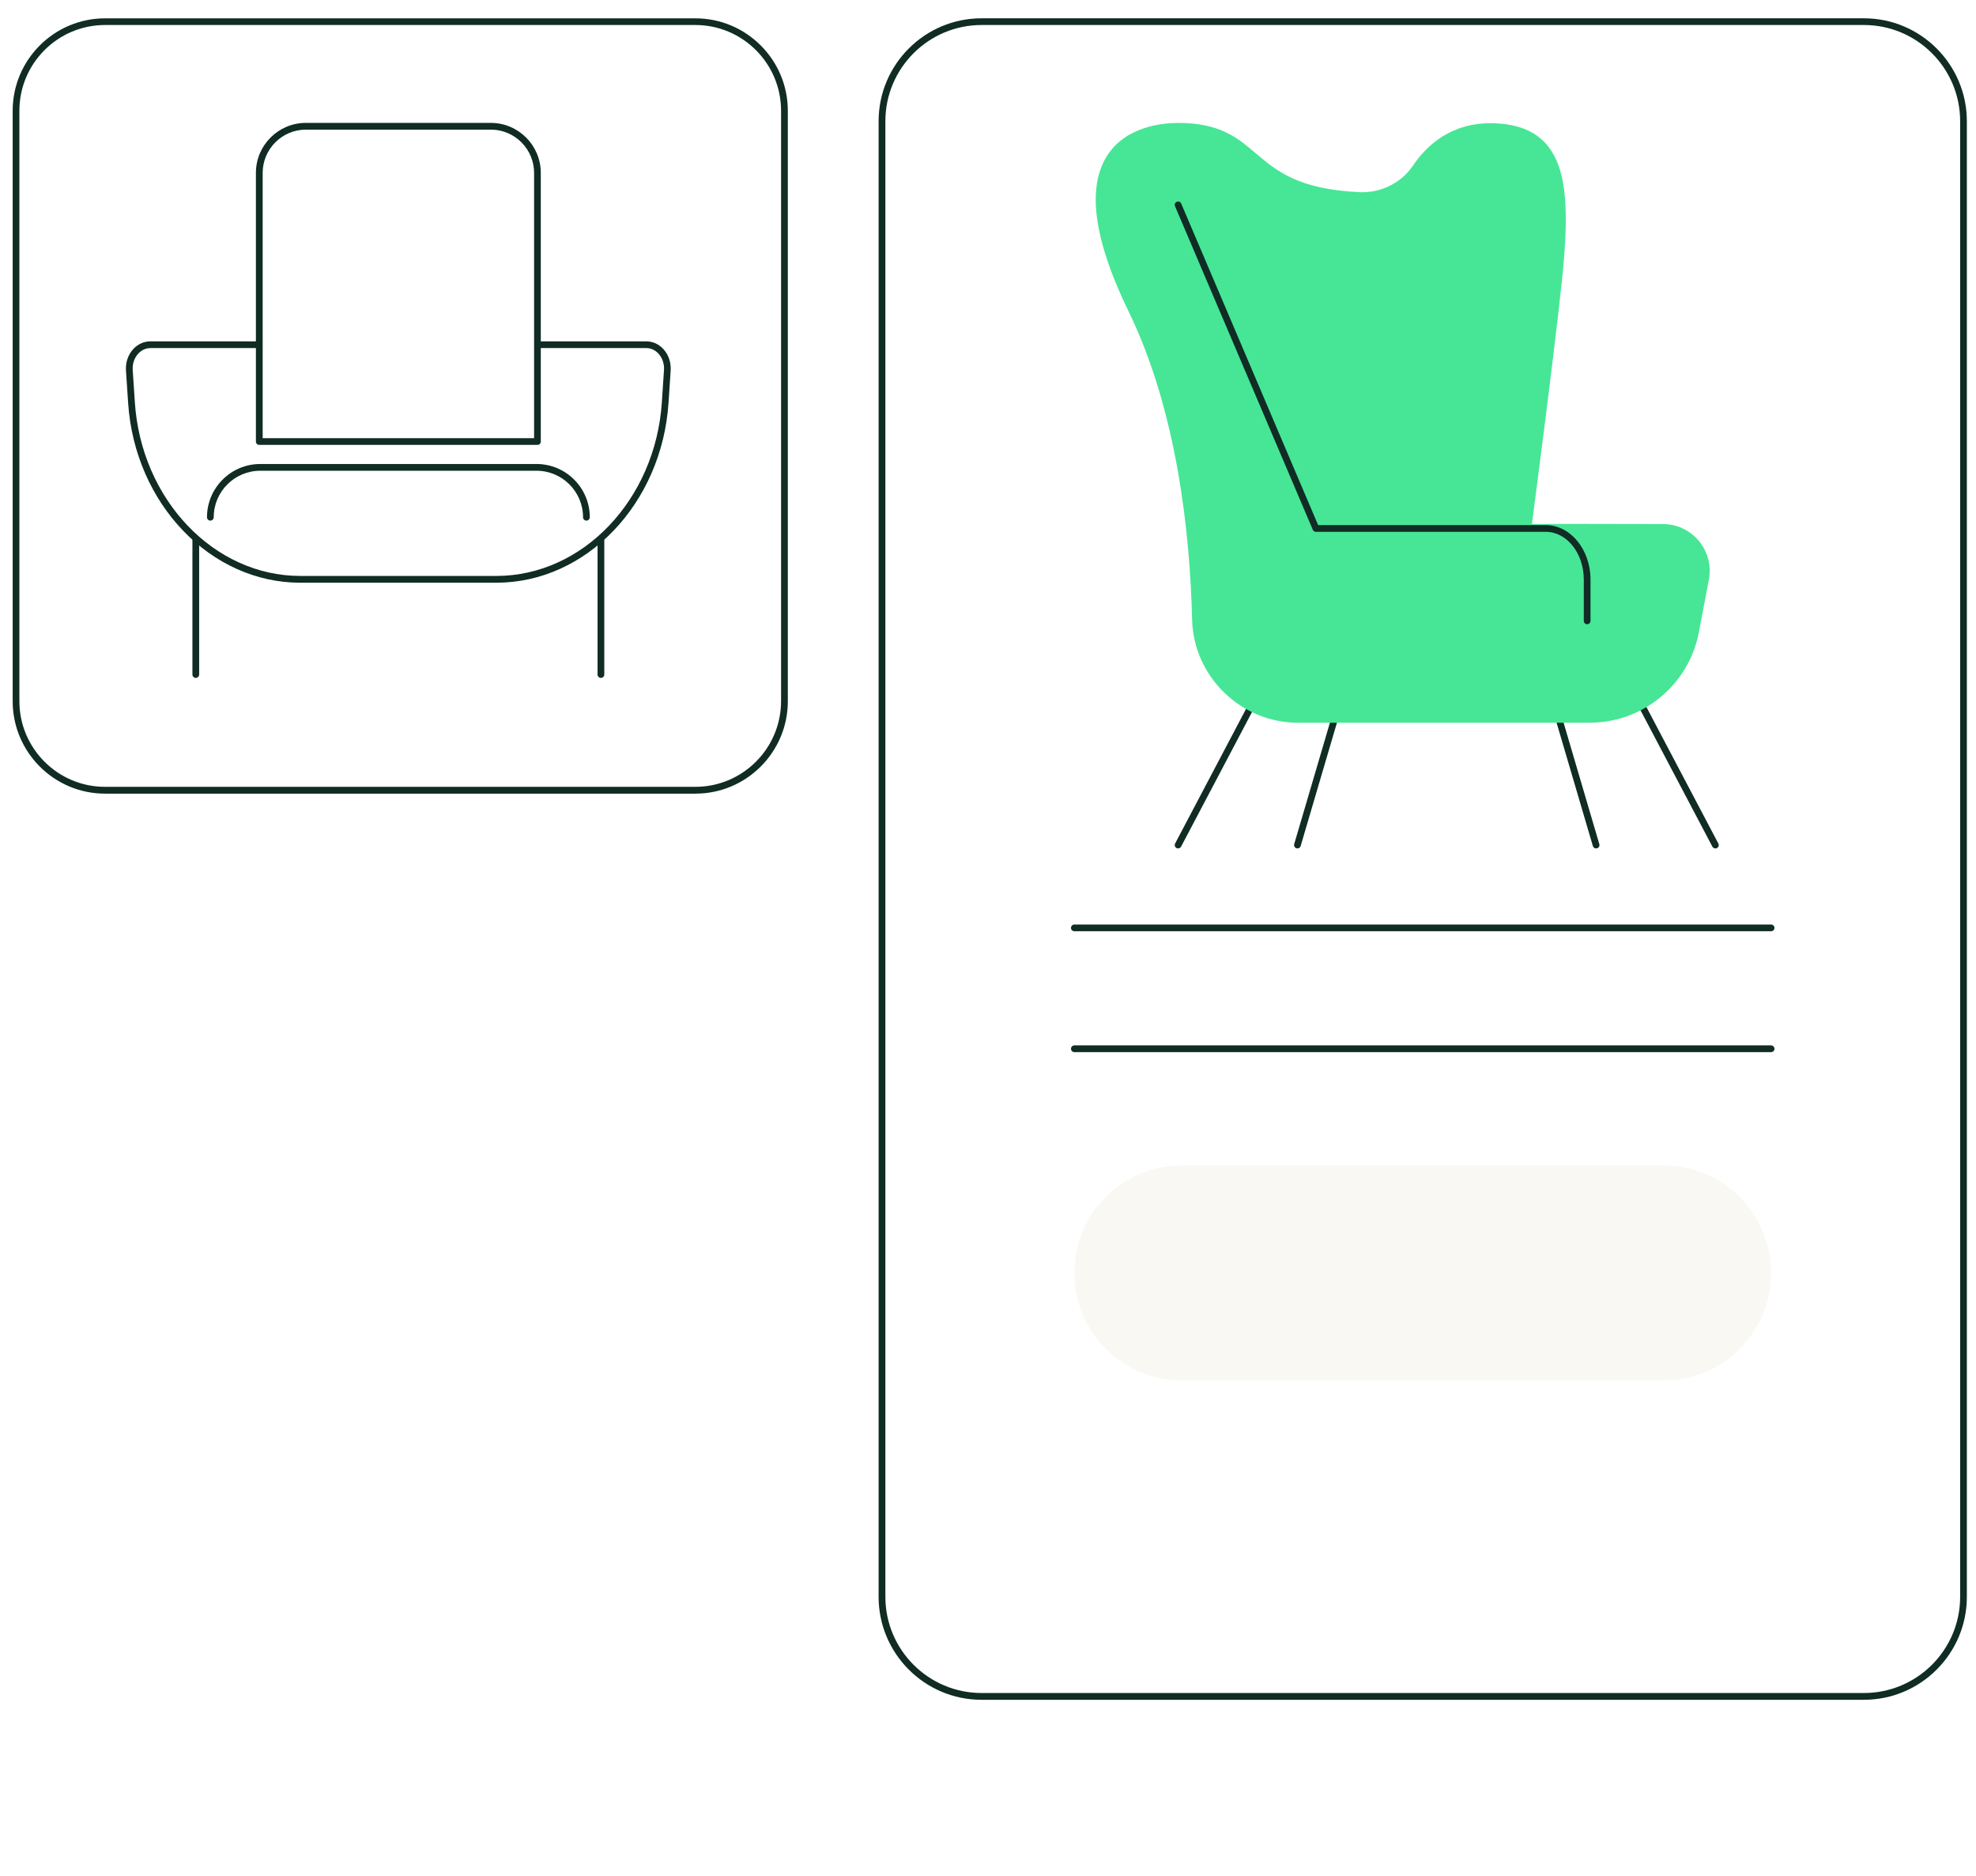 <svg width="216" height="205" viewBox="0 0 216 205" fill="none" xmlns="http://www.w3.org/2000/svg">
<rect width="216" height="205" fill="white"/>
<path d="M203.755 2.365H107.294C101.284 2.365 96.412 7.236 96.412 13.246V174.519C96.412 180.529 101.284 185.4 107.294 185.4H203.755C209.765 185.4 214.637 180.529 214.637 174.519V13.246C214.637 7.236 209.765 2.365 203.755 2.365Z" fill="white"/>
<path d="M203.75 185.769H107.292C101.087 185.769 96.042 180.72 96.042 174.519V13.25C96.042 7.045 101.091 2 107.292 2H203.75C209.955 2 215 7.049 215 13.25V174.519C215 180.724 209.951 185.769 203.75 185.769ZM107.296 2.733C101.499 2.733 96.782 7.45 96.782 13.246V174.515C96.782 180.311 101.499 185.028 107.296 185.028H203.753C209.55 185.028 214.267 180.311 214.267 174.515V13.246C214.267 7.45 209.55 2.733 203.753 2.733H107.296Z" fill="#102C24"/>
<path d="M181.855 127.372H129.188C122.7 127.372 117.441 132.631 117.441 139.119C117.441 145.608 122.7 150.866 129.188 150.866H181.855C188.343 150.866 193.602 145.608 193.602 139.119C193.602 132.631 188.343 127.372 181.855 127.372Z" fill="#F9F8F3"/>
<path d="M193.602 114.988H117.441C117.239 114.988 117.073 114.823 117.073 114.62C117.073 114.418 117.239 114.252 117.441 114.252H193.602C193.804 114.252 193.97 114.418 193.97 114.62C193.97 114.823 193.804 114.988 193.602 114.988Z" fill="#102C24"/>
<path d="M193.602 101.776H117.441C117.239 101.776 117.073 101.61 117.073 101.408C117.073 101.205 117.239 101.039 117.441 101.039H193.602C193.804 101.039 193.97 101.205 193.97 101.408C193.97 101.61 193.804 101.776 193.602 101.776Z" fill="#102C24"/>
<path d="M128.784 92.724C128.725 92.724 128.666 92.71 128.611 92.68C128.43 92.584 128.36 92.363 128.456 92.183L137.312 75.38C137.408 75.2 137.629 75.133 137.809 75.225C137.99 75.321 138.06 75.542 137.964 75.722L129.108 92.525C129.042 92.651 128.913 92.721 128.78 92.721L128.784 92.724Z" fill="#102C24"/>
<path d="M141.824 92.724C141.791 92.724 141.754 92.721 141.721 92.71C141.525 92.651 141.415 92.448 141.47 92.253L146.416 75.45C146.475 75.255 146.677 75.141 146.872 75.2C147.068 75.258 147.178 75.461 147.123 75.656L142.177 92.459C142.129 92.621 141.982 92.724 141.824 92.724Z" fill="#102C24"/>
<path d="M187.511 92.724C187.379 92.724 187.25 92.654 187.183 92.529L178.327 75.726C178.231 75.546 178.301 75.325 178.482 75.229C178.662 75.133 178.883 75.203 178.979 75.384L187.835 92.187C187.931 92.367 187.861 92.588 187.681 92.684C187.625 92.713 187.566 92.728 187.507 92.728L187.511 92.724Z" fill="#102C24"/>
<path d="M174.472 92.724C174.313 92.724 174.166 92.621 174.118 92.459L169.173 75.656C169.114 75.461 169.228 75.255 169.423 75.2C169.618 75.141 169.825 75.255 169.88 75.45L174.825 92.253C174.884 92.448 174.77 92.654 174.575 92.71C174.542 92.721 174.505 92.724 174.472 92.724Z" fill="#102C24"/>
<path d="M167.026 57.664C167.03 57.601 175.728 57.62 181.786 57.642C184.761 57.653 186.996 60.363 186.44 63.283L185.343 69.043C184.286 74.599 179.429 78.617 173.773 78.617H141.868C135.796 78.617 130.824 73.778 130.677 67.706C130.452 58.437 129.071 44.911 123.68 33.838C114.507 14.995 125.739 13.799 128.781 13.799C138.241 13.799 135.744 20.766 148.577 21.362C151.026 21.477 153.383 20.335 154.749 18.302C156.182 16.177 158.792 13.721 163.186 13.832C170.875 14.023 171.478 20.14 170.33 30.918C169.346 40.121 167.019 57.664 167.019 57.664H167.026Z" fill="#46E696"/>
<path d="M173.772 78.985H141.867C135.644 78.985 130.459 73.929 130.312 67.717C130.087 58.397 128.699 44.981 123.352 34C119.588 26.271 118.793 20.574 120.988 17.069C123.039 13.787 127.123 13.434 128.787 13.434C133.357 13.434 135.253 15.043 137.26 16.744C139.547 18.685 141.911 20.688 148.602 21.001C150.922 21.112 153.176 20 154.454 18.103C155.919 15.927 158.618 13.357 163.203 13.471C165.836 13.537 167.736 14.281 169.021 15.746C171.474 18.545 171.485 23.645 170.704 30.962C169.82 39.255 167.817 54.508 167.453 57.281C167.703 57.273 168.038 57.27 168.484 57.266C169.434 57.259 170.793 57.255 172.332 57.255C175.234 57.255 178.828 57.266 181.788 57.273C183.317 57.277 184.749 57.958 185.721 59.137C186.693 60.315 187.087 61.854 186.8 63.353L185.703 69.112C184.613 74.835 179.594 78.985 173.772 78.985ZM128.783 14.167C127.244 14.167 123.466 14.487 121.61 17.455C119.559 20.733 120.369 26.19 124.015 33.676C129.42 44.775 130.823 58.304 131.048 67.695C131.188 73.513 136.041 78.245 141.867 78.245H173.772C179.244 78.245 183.957 74.345 184.981 68.969L186.078 63.213C186.322 61.928 185.986 60.613 185.154 59.604C184.322 58.596 183.096 58.014 181.788 58.01C169.478 57.969 167.298 58.003 167.095 58.025L167.055 57.675L166.665 57.634C166.668 57.579 166.672 57.531 166.683 57.491C166.893 55.896 169.047 39.565 169.975 30.878C170.715 23.955 170.741 18.814 168.473 16.225C167.331 14.922 165.604 14.259 163.188 14.2C163.096 14.2 163.004 14.2 162.916 14.2C158.836 14.2 156.402 16.531 155.069 18.512C153.647 20.622 151.169 21.859 148.573 21.734C141.631 21.41 139.057 19.23 136.789 17.304C134.808 15.621 133.092 14.17 128.794 14.17L128.783 14.167Z" fill="#46E696"/>
<path d="M173.496 68.225C173.293 68.225 173.128 68.059 173.128 67.857V63.339C173.128 60.462 171.268 58.124 168.978 58.124H143.845C143.698 58.124 143.565 58.036 143.506 57.9L128.441 22.533C128.36 22.346 128.449 22.132 128.636 22.051C128.824 21.97 129.038 22.058 129.119 22.246L144.088 57.388H168.974C171.666 57.388 173.861 60.057 173.861 63.339V67.857C173.861 68.059 173.695 68.225 173.492 68.225H173.496Z" fill="#102C24"/>
<path d="M76.019 2.365H11.484C6.108 2.365 1.751 6.722 1.751 12.097V76.632C1.751 82.007 6.108 86.365 11.484 86.365H76.019C81.394 86.365 85.751 82.007 85.751 76.632V12.097C85.751 6.722 81.394 2.365 76.019 2.365Z" fill="white"/>
<path d="M76.018 86.737H11.487C5.915 86.737 1.386 82.204 1.386 76.636V12.105C1.386 6.533 5.919 2.004 11.487 2.004H76.018C81.589 2.004 86.119 6.537 86.119 12.105V76.636C86.119 82.207 81.586 86.737 76.018 86.737ZM11.483 2.733C6.32 2.733 2.119 6.935 2.119 12.097V76.629C2.119 81.791 6.32 85.993 11.483 85.993H76.014C81.177 85.993 85.379 81.791 85.379 76.629V12.097C85.379 6.935 81.177 2.733 76.014 2.733H11.483Z" fill="#102C24"/>
<path d="M21.402 74.087C21.2 74.087 21.034 73.922 21.034 73.719V56.53C21.034 56.327 21.2 56.161 21.402 56.161C21.605 56.161 21.771 56.327 21.771 56.53V73.719C21.771 73.922 21.605 74.087 21.402 74.087Z" fill="#102C24"/>
<path d="M65.689 74.087C65.486 74.087 65.32 73.922 65.32 73.719V56.53C65.32 56.327 65.486 56.161 65.689 56.161C65.891 56.161 66.057 56.327 66.057 56.53V73.719C66.057 73.922 65.891 74.087 65.689 74.087Z" fill="#102C24"/>
<path d="M54.261 63.316H32.83C23.148 63.316 15.102 54.902 14.377 44.013L14.141 40.467C14.042 38.961 15.099 37.675 16.439 37.675H70.656C71.996 37.675 73.053 38.961 72.954 40.467L72.718 44.013C71.992 54.902 63.946 63.316 54.265 63.316H54.261Z" fill="white"/>
<path d="M54.262 63.685H32.827C23.009 63.685 14.742 55.057 14.006 44.039L13.77 40.493C13.711 39.609 14.006 38.751 14.58 38.136C15.081 37.602 15.736 37.307 16.433 37.307H70.649C71.345 37.307 72.001 37.602 72.501 38.136C73.076 38.751 73.37 39.609 73.311 40.493L73.076 44.039C72.339 55.057 64.076 63.685 54.255 63.685H54.262ZM16.436 38.044C15.946 38.044 15.482 38.254 15.121 38.637C14.687 39.104 14.462 39.76 14.507 40.441L14.742 43.987C15.453 54.618 23.396 62.944 32.827 62.944H54.262C63.693 62.944 71.636 54.618 72.347 43.987L72.582 40.441C72.627 39.76 72.406 39.104 71.967 38.637C71.61 38.254 71.143 38.04 70.653 38.04H16.436V38.044Z" fill="#102C24"/>
<path d="M53.651 13.799H33.438C30.621 13.799 28.342 16.082 28.342 18.895V48.255H58.751V18.895C58.751 16.078 56.468 13.799 53.655 13.799H53.651Z" fill="white"/>
<path d="M58.751 48.623H28.341C28.138 48.623 27.973 48.458 27.973 48.255V18.895C27.973 15.883 30.425 13.43 33.437 13.43H53.65C56.663 13.43 59.115 15.883 59.115 18.895V48.255C59.115 48.458 58.949 48.623 58.747 48.623H58.751ZM28.709 47.887H58.382V18.895C58.382 16.288 56.261 14.167 53.654 14.167H33.441C30.834 14.167 28.713 16.288 28.713 18.895V47.887H28.709Z" fill="#102C24"/>
<path d="M64.102 56.898C63.9 56.898 63.734 56.732 63.734 56.53C63.734 53.727 61.455 51.448 58.652 51.448H28.445C25.643 51.448 23.363 53.727 23.363 56.53C23.363 56.732 23.198 56.898 22.995 56.898C22.793 56.898 22.627 56.732 22.627 56.53C22.627 53.322 25.238 50.711 28.445 50.711H58.652C61.86 50.711 64.471 53.322 64.471 56.53C64.471 56.732 64.305 56.898 64.102 56.898Z" fill="#102C24"/>
</svg>
